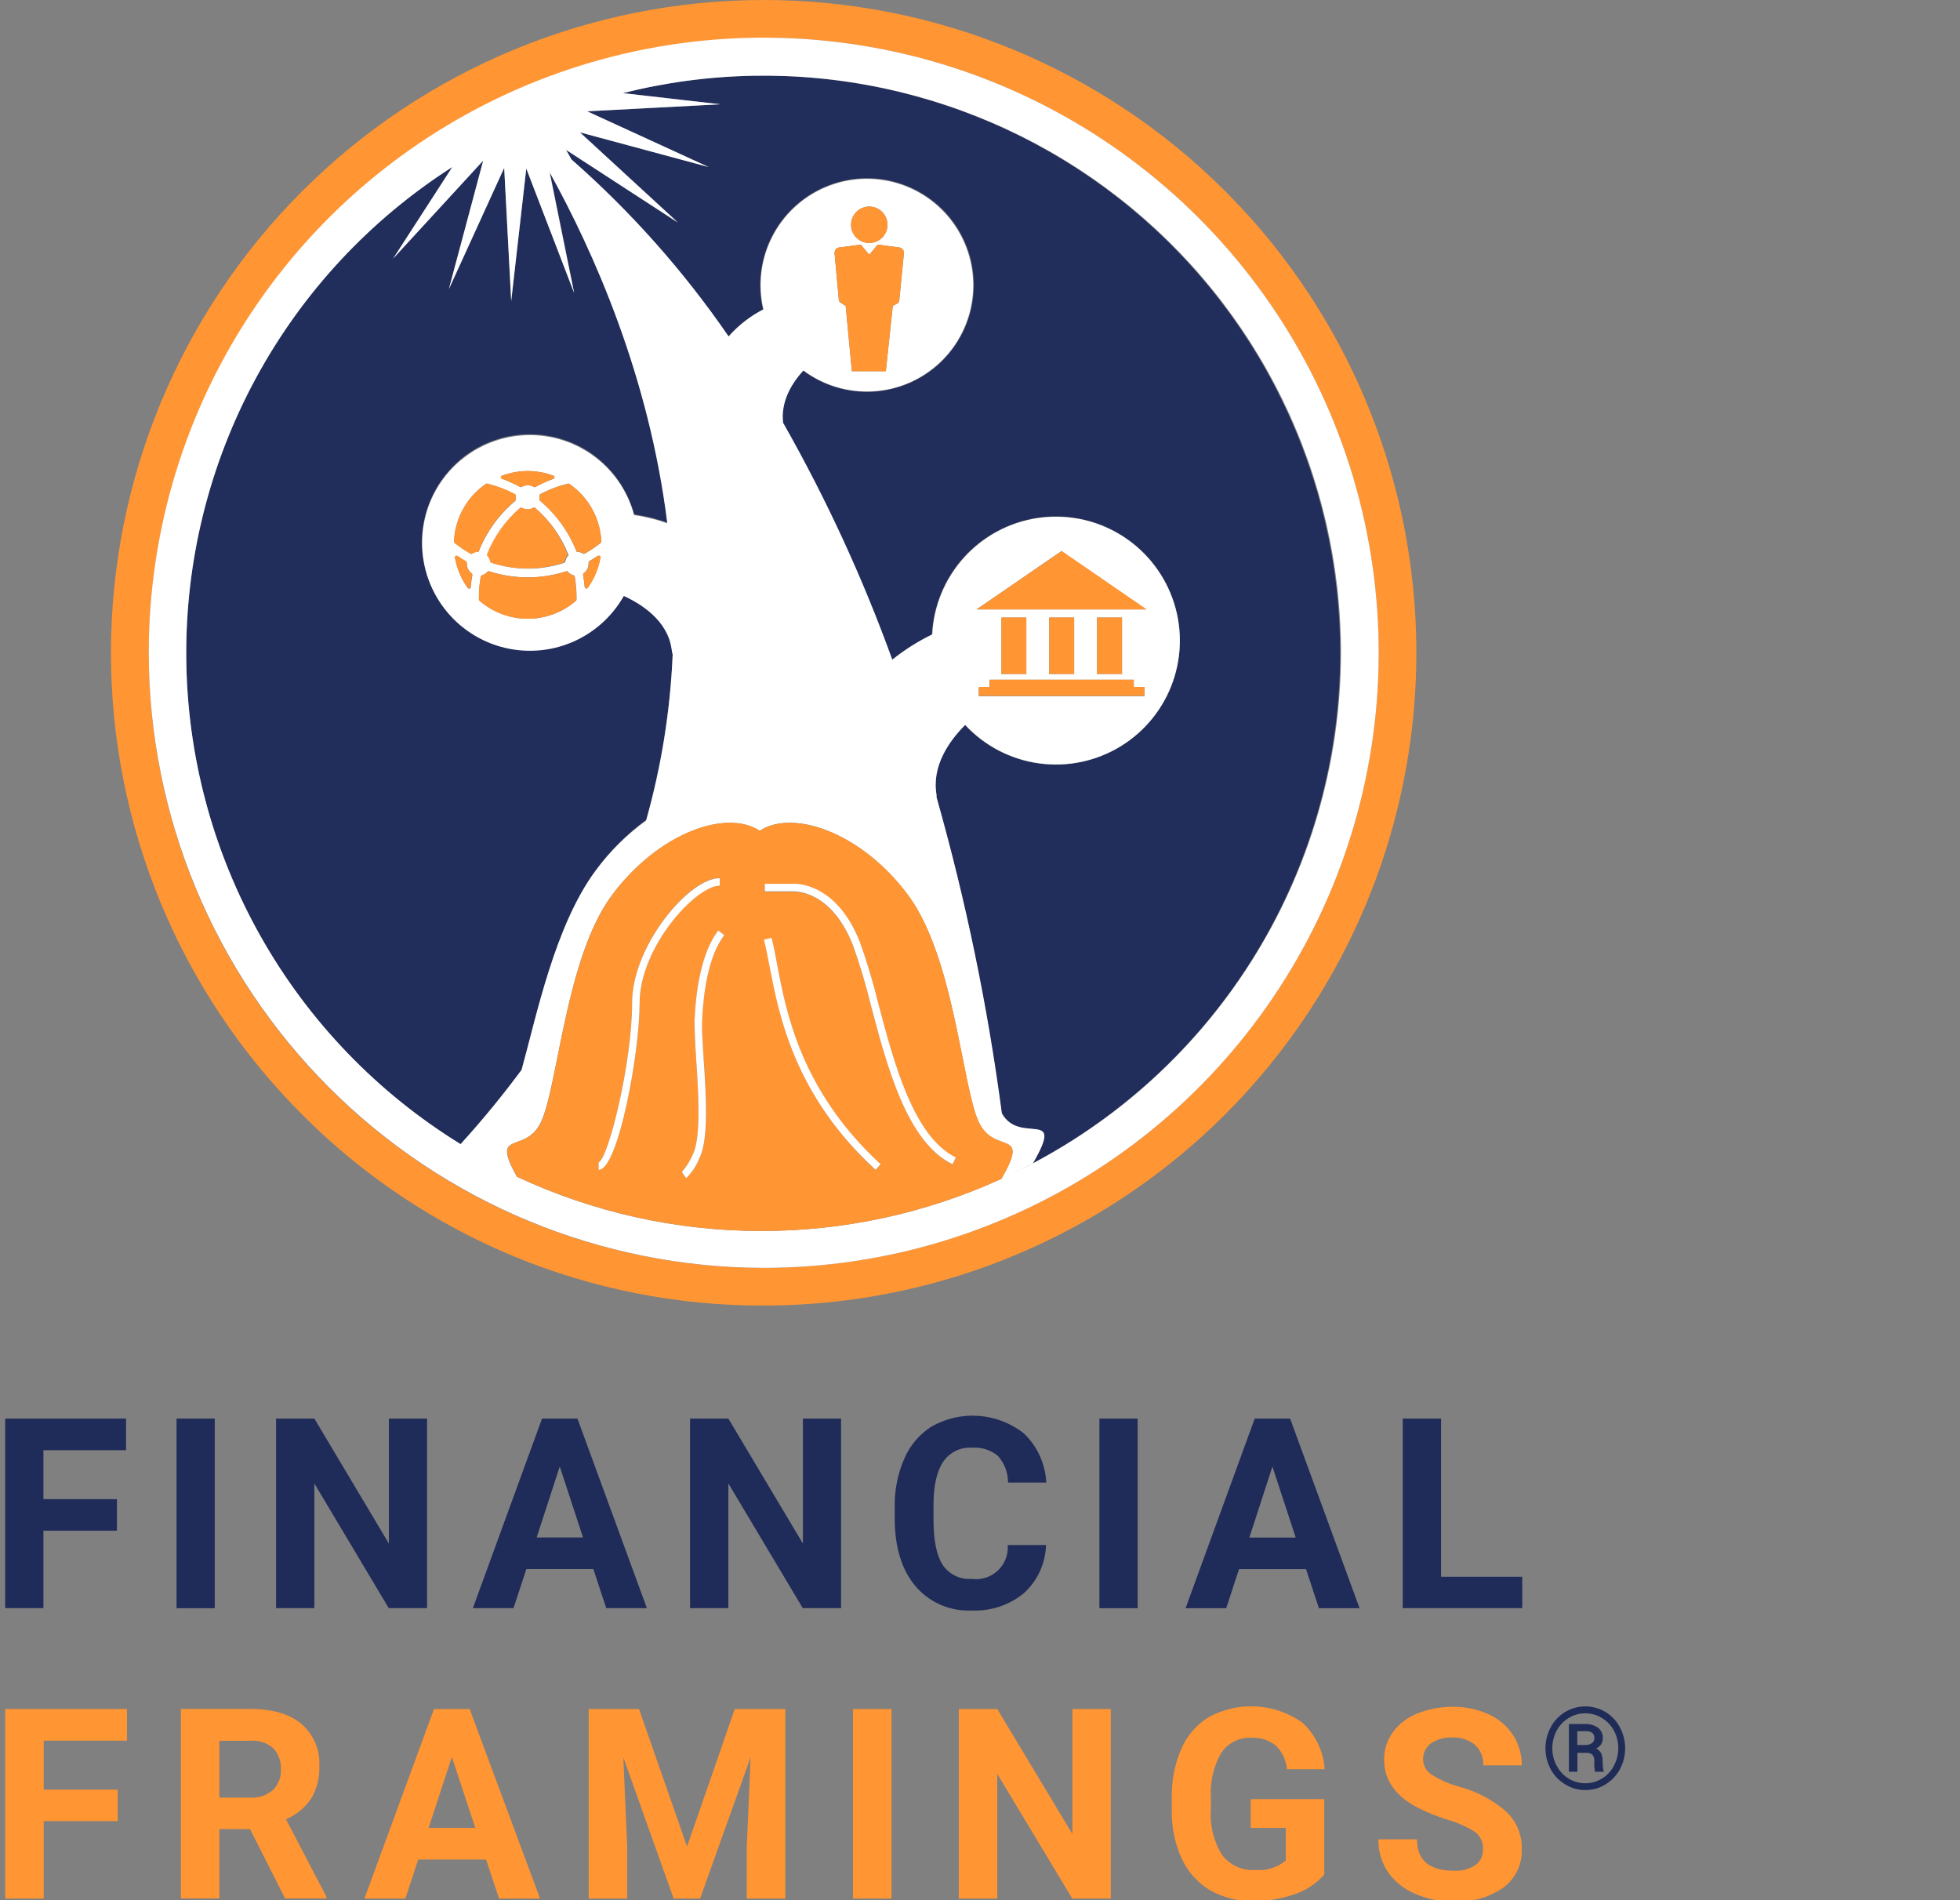 <svg width="260" height="252" viewBox="0 0 260 252" fill="none" xmlns="http://www.w3.org/2000/svg">
<rect x="0" y="0" width="260" height="252" fill="#808080" stroke="none"/>
<g clip-path="url(#clip0)">
<path d="M5.759 203.013H15.509V198.833H5.759V192.333H16.72V188.143H0.689V213.283H5.759V203.013Z" fill="#1F2B58"/>
<path d="M28.49 188.143H23.42V213.293H28.49V188.143Z" fill="#1F2B58"/>
<path d="M41.699 188.143H36.619V213.283H41.699V196.743L51.569 213.283H56.649V188.143H51.589V204.723L41.699 188.143Z" fill="#1F2B58"/>
<path d="M62.73 213.282H68.121L69.82 208.102H78.71L80.421 213.282H85.811L76.6 188.152H71.9L62.73 213.282ZM77.341 203.912H71.191L74.251 194.492L77.341 203.912Z" fill="#1F2B58"/>
<path d="M106.509 204.723L96.619 188.143H91.539V213.283H96.619V196.743L106.489 213.283H111.569V188.143H106.509V204.723Z" fill="#1F2B58"/>
<path d="M135.821 211.302C136.715 210.489 137.436 209.504 137.941 208.406C138.446 207.309 138.725 206.12 138.761 204.912H133.681C133.728 205.544 133.633 206.178 133.402 206.768C133.171 207.358 132.81 207.888 132.346 208.319C131.882 208.75 131.327 209.072 130.722 209.259C130.117 209.447 129.477 209.496 128.851 209.402C128.105 209.456 127.358 209.31 126.686 208.979C126.015 208.649 125.444 208.146 125.031 207.522C124.231 206.262 123.831 204.262 123.831 201.522V199.622C123.831 197.022 124.281 195.092 125.121 193.862C125.538 193.249 126.108 192.755 126.774 192.429C127.441 192.102 128.18 191.956 128.921 192.002C130.176 191.905 131.421 192.299 132.391 193.102C133.248 194.078 133.721 195.333 133.721 196.632H138.791C138.674 194.144 137.599 191.796 135.791 190.082C134.063 188.735 131.972 187.934 129.786 187.782C127.6 187.631 125.418 188.136 123.521 189.232C121.935 190.258 120.691 191.735 119.951 193.472C119.075 195.487 118.645 197.666 118.691 199.862V201.402C118.691 205.182 119.597 208.159 121.411 210.332C122.319 211.411 123.463 212.267 124.755 212.832C126.047 213.398 127.452 213.658 128.861 213.592C131.385 213.719 133.865 212.903 135.821 211.302Z" fill="#1F2B58"/>
<path d="M150.91 188.143H145.84V213.293H150.91V188.143Z" fill="#1F2B58"/>
<path d="M166.44 188.152L157.27 213.292H162.66L164.36 208.112H173.25L174.96 213.292H180.35L171.14 188.152H166.44ZM165.73 203.922L168.79 194.502L171.88 203.922H165.73Z" fill="#1F2B58"/>
<path d="M186.08 188.143V213.283H201.93V209.123H191.16V188.143H186.08Z" fill="#1F2B58"/>
<path d="M61.099 151.743C64.1 148.473 66.749 145.183 69.189 141.893C71.189 134.713 73.59 122.803 78.999 115.483C80.875 112.897 83.142 110.62 85.719 108.733C87.742 101.561 88.923 94.178 89.24 86.733C89.179 86.492 89.132 86.249 89.1 86.003C88.579 82.233 85.1 80.003 82.76 78.943C81.129 81.835 78.545 84.07 75.448 85.267C72.352 86.464 68.936 86.548 65.785 85.505C62.633 84.462 59.942 82.356 58.172 79.547C56.401 76.739 55.661 73.403 56.079 70.11C56.496 66.816 58.045 63.77 60.46 61.493C62.875 59.215 66.006 57.847 69.319 57.623C72.631 57.399 75.918 58.333 78.618 60.264C81.317 62.196 83.262 65.006 84.12 68.213C85.621 68.435 87.097 68.8 88.529 69.303C86.1 49.803 78.76 33.303 72.919 22.763L76.169 38.813L69.82 22.353L67.82 39.923L66.889 22.263L59.539 38.353L64.1 21.263L52.15 34.263L59.999 22.153C49.086 29.128 40.123 38.76 33.95 50.147C27.777 61.533 24.596 74.3 24.706 87.252C24.816 100.204 28.213 112.915 34.578 124.195C40.944 135.475 50.069 144.954 61.099 151.743Z" fill="#212D5B"/>
<path d="M101.31 10.032C95.011 10.031 88.737 10.81 82.63 12.352L95.55 13.832L77.89 14.762L94 22.152L76.9 17.542L89.9 29.542L75.09 19.872L75.81 21.152C83.689 28.091 90.676 35.981 96.61 44.642C97.907 43.167 99.471 41.949 101.22 41.052C100.455 37.809 100.858 34.401 102.357 31.425C103.856 28.45 106.356 26.098 109.417 24.782C112.478 23.467 115.905 23.272 119.095 24.232C122.286 25.193 125.036 27.246 126.862 30.033C128.689 32.819 129.475 36.16 129.083 39.468C128.691 42.777 127.146 45.842 124.719 48.124C122.292 50.407 119.138 51.761 115.812 51.949C112.485 52.137 109.199 51.147 106.53 49.152C103.92 52.002 103.64 54.522 103.84 56.102C109.545 66.144 114.389 76.652 118.32 87.512C119.955 86.199 121.733 85.076 123.62 84.162C123.802 80.366 125.292 76.75 127.837 73.928C130.382 71.106 133.826 69.251 137.583 68.679C141.34 68.107 145.179 68.852 148.449 70.789C151.719 72.725 154.218 75.734 155.522 79.303C156.826 82.873 156.854 86.784 155.603 90.372C154.351 93.96 151.896 97.005 148.655 98.99C145.414 100.974 141.586 101.775 137.821 101.258C134.056 100.741 130.586 98.937 128 96.152C125.9 98.252 123.53 101.572 124.2 105.432C124.2 105.542 124.2 105.652 124.2 105.752C128.094 119.495 130.989 133.501 132.86 147.662C135.26 151.962 141.3 146.812 137 154.272C136 154.832 134.87 155.382 133.79 155.892C149.533 148.488 162.286 135.944 169.948 120.324C177.61 104.704 179.725 86.941 175.943 69.959C172.162 52.977 162.71 37.79 149.144 26.897C135.578 16.004 118.708 10.056 101.31 10.032Z" fill="#212D5B"/>
<path d="M101.309 173.152C118.433 173.152 135.171 168.074 149.409 158.56C163.647 149.047 174.743 135.525 181.296 119.705C187.849 103.885 189.564 86.477 186.223 69.682C182.883 52.888 174.637 37.461 162.529 25.352C146.287 9.116 124.261 -0.004 101.295 1.15651e-06C78.329 0.004 56.306 9.13 40.069 25.372C23.832 41.614 14.713 63.641 14.717 86.606C14.72 109.572 23.847 131.596 40.089 147.832C48.113 155.891 57.655 162.278 68.163 166.624C78.671 170.97 89.938 173.189 101.309 173.152ZM101.309 4.992C117.442 4.992 133.213 9.776 146.628 18.738C160.043 27.701 170.5 40.439 176.675 55.344C182.851 70.248 184.469 86.649 181.324 102.473C178.18 118.297 170.414 132.833 159.009 144.244C147.604 155.655 133.071 163.428 117.249 166.58C101.427 169.732 85.025 168.122 70.118 161.954C55.21 155.785 42.466 145.335 33.497 131.925C24.528 118.514 19.737 102.746 19.729 86.612C19.756 64.984 28.359 44.249 43.653 28.956C58.946 13.662 79.681 5.059 101.309 5.032V4.992Z" fill="#FF9533"/>
<path d="M101.31 168.152C117.447 168.152 133.221 163.367 146.638 154.401C160.055 145.435 170.511 132.691 176.684 117.782C182.858 102.873 184.471 86.468 181.32 70.642C178.169 54.816 170.395 40.28 158.982 28.872C147.569 17.465 133.029 9.698 117.201 6.555C101.374 3.412 84.969 5.033 70.063 11.214C55.157 17.394 42.419 27.857 33.46 41.278C24.5 54.699 19.723 70.475 19.73 86.612C19.767 108.234 28.376 128.958 43.668 144.243C58.96 159.528 79.689 168.126 101.31 168.152ZM177.89 86.572C177.875 101.114 173.725 115.352 165.924 127.624C158.122 139.897 146.992 149.697 133.83 155.882C134.91 155.372 135.99 154.822 137.04 154.262C141.34 146.802 135.3 151.952 132.9 147.652C131.029 133.491 128.135 119.485 124.24 105.742C124.24 105.642 124.24 105.532 124.24 105.422C123.57 101.562 125.94 98.242 128.04 96.142C130.621 98.921 134.083 100.722 137.84 101.239C141.596 101.756 145.416 100.957 148.651 98.979C151.886 97.001 154.338 93.965 155.589 90.385C156.841 86.805 156.816 82.903 155.518 79.34C154.221 75.777 151.73 72.772 148.47 70.836C145.21 68.899 141.38 68.15 137.63 68.716C133.881 69.281 130.442 71.126 127.898 73.938C125.353 76.75 123.86 80.355 123.67 84.142C121.783 85.056 120.005 86.179 118.37 87.492C114.439 76.632 109.596 66.124 103.89 56.082C103.69 54.502 103.97 51.982 106.58 49.132C109.238 51.111 112.507 52.09 115.815 51.899C119.123 51.707 122.257 50.357 124.669 48.085C127.08 45.813 128.615 42.765 129.003 39.475C129.391 36.184 128.609 32.863 126.792 30.092C124.976 27.321 122.242 25.278 119.07 24.322C115.897 23.366 112.49 23.557 109.445 24.863C106.4 26.168 103.912 28.504 102.417 31.461C100.922 34.417 100.516 37.806 101.27 41.032C99.522 41.929 97.958 43.147 96.66 44.622C90.71 35.965 83.706 28.081 75.811 21.152L75.091 19.882L89.93 29.502L76.93 17.552L94.001 22.152L77.891 14.762L95.55 13.832L82.63 12.352C93.925 9.507 105.72 9.277 117.118 11.679C128.515 14.081 139.214 19.051 148.4 26.212C157.587 33.374 165.018 42.536 170.128 53.003C175.239 63.47 177.893 74.965 177.89 86.612V86.572ZM101 163.262C89.794 163.271 78.723 160.816 68.57 156.072C64.971 149.632 69.66 153.202 71.74 148.842C74.001 144.222 75.001 127.052 81.141 118.772C87.281 110.492 96.331 107.262 100.77 110.182C105.22 107.262 114.34 110.432 120.49 118.772C126.64 127.112 127.63 144.222 129.84 148.842C131.95 153.262 136.74 149.532 132.84 156.342C122.848 160.912 111.988 163.272 101 163.262ZM60.001 22.152L52.151 34.302L64.1 21.302L59.541 38.352L66.88 22.262L67.811 39.922L69.811 22.352L76.16 38.862L72.91 22.862C78.751 33.412 86.091 49.862 88.52 69.402C87.088 68.9 85.612 68.535 84.111 68.312C83.253 65.111 81.31 62.307 78.613 60.379C75.917 58.452 72.635 57.521 69.328 57.746C66.022 57.97 62.895 59.337 60.485 61.611C58.074 63.885 56.528 66.927 56.111 70.215C55.694 73.503 56.433 76.833 58.2 79.637C59.967 82.441 62.653 84.544 65.799 85.587C68.945 86.629 72.356 86.547 75.448 85.353C78.54 84.159 81.121 81.928 82.751 79.042C85.13 80.132 88.57 82.332 89.091 86.102C89.123 86.348 89.17 86.592 89.231 86.832C88.914 94.277 87.733 101.66 85.71 108.832C83.144 110.69 80.881 112.933 79.001 115.482C73.591 122.802 71.18 134.712 69.191 141.892C66.751 145.182 64.07 148.472 61.1 151.742C50.07 144.953 40.945 135.474 34.579 124.195C28.214 112.915 24.817 100.203 24.707 87.251C24.597 74.3 27.778 61.532 33.951 50.146C40.124 38.76 49.087 29.128 60.001 22.152ZM78.07 74.622C78.066 74.58 78.073 74.538 78.093 74.5C78.113 74.463 78.143 74.432 78.18 74.412C78.561 74.192 78.93 73.962 79.29 73.722C79.326 73.698 79.368 73.685 79.41 73.685C79.453 73.685 79.495 73.698 79.531 73.722C79.569 73.743 79.599 73.776 79.618 73.815C79.635 73.855 79.64 73.9 79.63 73.942C79.382 75.384 78.811 76.751 77.96 77.942C77.934 77.979 77.897 78.008 77.854 78.024C77.811 78.04 77.765 78.043 77.721 78.032C77.678 78.017 77.64 77.991 77.612 77.955C77.583 77.92 77.566 77.877 77.561 77.832C77.514 77.292 77.444 76.762 77.35 76.242C77.343 76.202 77.346 76.16 77.36 76.121C77.374 76.083 77.399 76.048 77.43 76.022C77.63 75.876 77.792 75.685 77.904 75.464C78.015 75.244 78.072 74.999 78.07 74.752V74.622ZM77.57 73.432C77.535 73.451 77.496 73.462 77.456 73.462C77.415 73.462 77.376 73.451 77.341 73.432C77.087 73.269 76.792 73.182 76.49 73.182C75.464 70.551 73.793 68.219 71.63 66.402C71.602 66.378 71.58 66.347 71.566 66.312C71.552 66.277 71.546 66.24 71.55 66.202C71.555 66.119 71.555 66.035 71.55 65.952C71.556 65.889 71.556 65.826 71.55 65.762C71.545 65.719 71.552 65.675 71.572 65.635C71.591 65.596 71.622 65.564 71.66 65.542C72.81 64.926 74.033 64.459 75.3 64.152C75.328 64.137 75.359 64.13 75.391 64.13C75.422 64.13 75.453 64.137 75.481 64.152C76.743 65.007 77.787 66.144 78.532 67.474C79.277 68.804 79.701 70.29 79.77 71.812C79.77 71.849 79.762 71.884 79.746 71.917C79.731 71.95 79.708 71.979 79.68 72.002C79.019 72.538 78.313 73.016 77.57 73.432ZM62.571 76.042C62.603 76.068 62.629 76.102 62.645 76.14C62.66 76.179 62.666 76.221 62.66 76.262C62.56 76.794 62.49 77.332 62.45 77.872C62.446 77.916 62.428 77.958 62.4 77.992C62.371 78.026 62.333 78.05 62.291 78.062C62.247 78.073 62.202 78.07 62.159 78.056C62.117 78.042 62.079 78.017 62.05 77.982C61.194 76.793 60.616 75.426 60.361 73.982C60.351 73.94 60.355 73.895 60.373 73.855C60.392 73.816 60.422 73.783 60.461 73.762C60.496 73.738 60.538 73.725 60.581 73.725C60.623 73.725 60.665 73.738 60.7 73.762C61.06 74.012 61.441 74.242 61.821 74.462C61.855 74.482 61.884 74.512 61.903 74.547C61.923 74.582 61.932 74.622 61.931 74.662C61.925 74.709 61.925 74.756 61.931 74.802C61.933 75.042 61.99 75.279 62.097 75.494C62.205 75.709 62.36 75.896 62.55 76.042H62.571ZM62.651 73.432C62.615 73.452 62.576 73.463 62.535 73.463C62.495 73.463 62.455 73.452 62.42 73.432C61.68 73.012 60.975 72.534 60.31 72.002C60.282 71.98 60.26 71.951 60.246 71.918C60.231 71.884 60.226 71.848 60.23 71.812C60.294 70.29 60.713 68.805 61.455 67.475C62.196 66.144 63.239 65.006 64.501 64.152C64.527 64.14 64.556 64.134 64.585 64.134C64.615 64.134 64.644 64.14 64.671 64.152C65.934 64.469 67.154 64.943 68.3 65.562C68.339 65.584 68.37 65.616 68.389 65.655C68.409 65.695 68.416 65.739 68.41 65.782C68.405 65.849 68.405 65.916 68.41 65.982C68.406 66.069 68.406 66.156 68.41 66.242C68.416 66.28 68.413 66.319 68.401 66.356C68.389 66.392 68.368 66.425 68.341 66.452C66.192 68.246 64.528 70.549 63.501 73.152C63.189 73.157 62.886 73.255 62.63 73.432H62.651ZM70.811 64.582C70.569 64.438 70.292 64.362 70.01 64.362C69.726 64.361 69.446 64.437 69.201 64.582C69.169 64.602 69.133 64.612 69.096 64.612C69.058 64.612 69.022 64.602 68.99 64.582C68.222 64.163 67.423 63.803 66.6 63.502C66.556 63.487 66.518 63.459 66.492 63.422C66.465 63.384 66.45 63.339 66.451 63.292C66.451 63.247 66.466 63.203 66.493 63.167C66.519 63.132 66.557 63.105 66.6 63.092C68.799 62.266 71.222 62.266 73.421 63.092C73.464 63.107 73.503 63.135 73.529 63.173C73.556 63.211 73.571 63.256 73.57 63.302C73.57 63.347 73.555 63.391 73.528 63.427C73.501 63.463 73.464 63.489 73.421 63.502C72.587 63.803 71.778 64.167 71.001 64.592C70.967 64.608 70.931 64.616 70.894 64.614C70.858 64.612 70.822 64.601 70.79 64.582H70.811ZM75.38 73.462C75.403 73.496 75.415 73.536 75.415 73.577C75.415 73.618 75.403 73.658 75.38 73.692C75.177 73.912 75.041 74.187 74.99 74.482C74.981 74.521 74.963 74.556 74.937 74.586C74.911 74.616 74.878 74.638 74.841 74.652C71.728 75.666 68.373 75.666 65.26 74.652C65.221 74.642 65.186 74.621 65.159 74.591C65.132 74.56 65.115 74.522 65.111 74.482C65.053 74.192 64.918 73.922 64.721 73.702C64.701 73.669 64.691 73.631 64.691 73.592C64.691 73.554 64.701 73.516 64.721 73.482C65.635 71.131 67.103 69.035 69.001 67.372C69.037 67.35 69.078 67.338 69.121 67.338C69.163 67.338 69.204 67.35 69.24 67.372C69.472 67.494 69.729 67.555 69.99 67.552C70.252 67.551 70.51 67.486 70.74 67.362C70.776 67.338 70.818 67.325 70.861 67.325C70.903 67.325 70.945 67.338 70.981 67.362C72.915 69.009 74.419 71.103 75.361 73.462H75.38ZM63.791 76.462C63.8 76.422 63.819 76.385 63.847 76.355C63.875 76.326 63.911 76.304 63.95 76.292C64.228 76.202 64.479 76.044 64.68 75.832C64.707 75.799 64.744 75.775 64.786 75.764C64.827 75.754 64.871 75.756 64.91 75.772C68.223 76.839 71.788 76.839 75.1 75.772C75.14 75.756 75.184 75.754 75.225 75.764C75.267 75.775 75.304 75.799 75.331 75.832C75.532 76.053 75.792 76.213 76.081 76.292C76.12 76.304 76.156 76.326 76.184 76.355C76.212 76.385 76.231 76.422 76.24 76.462C76.401 77.367 76.482 78.284 76.481 79.202V79.522C76.475 79.584 76.446 79.641 76.4 79.682C74.626 81.214 72.36 82.057 70.016 82.057C67.671 82.057 65.405 81.214 63.63 79.682C63.605 79.664 63.584 79.64 63.571 79.612C63.556 79.584 63.55 79.553 63.55 79.522C63.55 79.412 63.55 79.302 63.55 79.192C63.543 78.278 63.617 77.364 63.77 76.462H63.791ZM150.4 90.152V91.152H151.83V92.332H129.83V91.152H131.26V90.152H150.4ZM132.84 89.392V81.902H136.14V89.382L132.84 89.392ZM139.18 89.392V81.902H142.49V89.382L139.18 89.392ZM145.53 89.392V81.902H148.84V89.382L145.53 89.392ZM129.53 80.832L140.8 73.092L152.06 80.832H129.53ZM114.19 32.442L114.73 33.092L115.31 33.782L115.89 33.092L116.44 32.442L119.25 32.812C119.436 32.828 119.609 32.914 119.732 33.054C119.855 33.194 119.919 33.376 119.91 33.562L119.29 39.882C119.279 39.955 119.251 40.023 119.209 40.084C119.168 40.144 119.114 40.195 119.05 40.232L118.43 40.582L117.51 49.232H113L112.18 40.582L111.5 40.142C111.44 40.101 111.388 40.048 111.348 39.986C111.309 39.924 111.282 39.855 111.27 39.782L110.7 33.562C110.692 33.374 110.758 33.191 110.883 33.051C111.008 32.911 111.183 32.825 111.37 32.812L114.19 32.442ZM112.89 29.812C112.89 29.334 113.032 28.866 113.298 28.468C113.564 28.07 113.942 27.76 114.384 27.576C114.827 27.393 115.313 27.345 115.783 27.439C116.252 27.532 116.683 27.763 117.022 28.101C117.36 28.439 117.591 28.871 117.684 29.34C117.777 29.809 117.729 30.296 117.546 30.738C117.363 31.18 117.053 31.558 116.655 31.824C116.257 32.09 115.789 32.232 115.31 32.232C114.669 32.232 114.053 31.977 113.599 31.523C113.145 31.07 112.89 30.454 112.89 29.812Z" fill="white"/>
<path d="M132.859 156.342C136.739 149.532 131.949 153.262 129.859 148.842C127.649 144.222 126.609 127.052 120.509 118.772C114.409 110.492 105.239 107.262 100.789 110.182C96.35 107.262 87.309 110.432 81.159 118.772C75.01 127.112 73.999 144.222 71.779 148.842C69.7 153.202 65.01 149.632 68.609 156.072C78.662 160.762 89.612 163.214 100.705 163.261C111.797 163.308 122.768 160.947 132.859 156.342ZM101.449 117.242H105.159C105.349 117.242 110.879 116.892 114.069 124.972C115.028 127.658 115.846 130.391 116.519 133.162C118.599 141.022 121.189 150.812 126.799 153.542L126.359 154.442C120.359 151.512 117.679 141.442 115.549 133.442C114.887 130.712 114.083 128.018 113.139 125.372C110.229 118.012 105.399 118.262 105.139 118.272H101.399L101.449 117.242ZM102.339 124.412C102.619 125.412 102.839 126.612 103.099 128.002C104.279 134.252 106.239 144.712 116.819 154.452L116.149 155.192C105.319 145.192 103.319 134.552 102.149 128.192C101.889 126.822 101.669 125.642 101.409 124.682L102.339 124.412ZM93.34 140.262C93.669 145.092 94.07 151.102 92.79 153.602C92.386 154.605 91.776 155.511 90.999 156.262L90.43 155.442C91.028 154.756 91.52 153.984 91.889 153.152C93.04 150.892 92.639 144.782 92.34 140.332C92.2 138.332 92.079 136.552 92.129 135.482C92.29 131.642 92.969 126.432 95.279 123.412L96.079 124.022C93.919 126.842 93.279 131.832 93.079 135.522C93.09 136.542 93.2 138.262 93.329 140.262H93.34ZM83.859 132.982C83.859 129.542 85.419 125.492 88.129 121.872C90.62 118.562 93.499 116.422 95.49 116.422V117.422C92.32 117.422 84.859 125.562 84.859 132.982C84.859 139.582 82.019 155.112 79.419 155.112V154.112C80.71 153.632 83.85 140.942 83.85 132.982H83.859Z" fill="#FF9533"/>
<path d="M113.139 125.342C114.083 127.988 114.887 130.682 115.549 133.412C117.679 141.482 120.339 151.512 126.359 154.412L126.799 153.512C121.189 150.782 118.599 140.992 116.519 133.132C115.846 130.362 115.028 127.628 114.069 124.942C110.879 116.862 105.349 117.202 105.159 117.212H101.449V118.212H105.189C105.399 118.232 110.229 117.982 113.139 125.342Z" fill="white"/>
<path d="M79.41 154.152V155.152C82.01 155.152 84.85 139.622 84.85 133.022C84.85 125.602 92.31 117.462 95.48 117.462V116.462C93.48 116.462 90.61 118.602 88.12 121.912C85.41 125.532 83.85 129.582 83.85 133.022C83.85 140.942 80.71 153.632 79.41 154.152Z" fill="white"/>
<path d="M116.15 155.152L116.82 154.412C106.24 144.672 104.28 134.212 103.1 127.962C102.84 126.572 102.62 125.362 102.34 124.372L101.34 124.632C101.6 125.632 101.82 126.772 102.08 128.142C103.32 134.552 105.32 145.222 116.15 155.152Z" fill="white"/>
<path d="M96.079 124.022L95.279 123.412C92.969 126.412 92.279 131.642 92.129 135.482C92.129 136.552 92.199 138.302 92.339 140.332C92.639 144.782 93.039 150.892 91.889 153.152C91.526 153.983 91.04 154.755 90.449 155.442L91.019 156.262C91.785 155.508 92.385 154.602 92.779 153.602C94.059 151.102 93.659 145.092 93.329 140.262C93.199 138.262 93.089 136.542 93.129 135.522C93.279 131.832 93.919 126.842 96.079 124.022Z" fill="white"/>
<path d="M117.731 29.813C117.731 29.334 117.589 28.866 117.323 28.468C117.057 28.07 116.679 27.76 116.237 27.577C115.795 27.394 115.308 27.346 114.839 27.439C114.369 27.532 113.938 27.763 113.599 28.101C113.261 28.44 113.031 28.871 112.937 29.34C112.844 29.81 112.892 30.297 113.075 30.739C113.258 31.181 113.568 31.559 113.966 31.825C114.364 32.091 114.832 32.233 115.311 32.233C115.952 32.233 116.568 31.978 117.022 31.524C117.476 31.07 117.731 30.454 117.731 29.813Z" fill="#FF9533"/>
<path d="M110.71 33.562L111.28 39.782C111.292 39.855 111.318 39.924 111.358 39.986C111.397 40.048 111.449 40.101 111.51 40.142L112.19 40.582L113.01 49.232H117.51L118.43 40.582L119.05 40.232C119.113 40.195 119.167 40.145 119.209 40.084C119.25 40.024 119.278 39.955 119.29 39.882L119.91 33.562C119.918 33.376 119.854 33.194 119.731 33.054C119.608 32.914 119.435 32.828 119.25 32.812L116.44 32.442L115.89 33.092L115.31 33.782L114.73 33.092L114.19 32.442L111.38 32.812C111.192 32.825 111.017 32.911 110.892 33.051C110.767 33.191 110.701 33.375 110.71 33.562Z" fill="#FF9533"/>
<path d="M63.609 79.692C65.384 81.224 67.65 82.067 69.995 82.067C72.339 82.067 74.605 81.224 76.379 79.692C76.425 79.65 76.454 79.593 76.46 79.532V79.212C76.461 78.293 76.38 77.376 76.219 76.472C76.21 76.432 76.191 76.395 76.163 76.365C76.135 76.335 76.099 76.313 76.059 76.302C75.771 76.223 75.511 76.063 75.309 75.842C75.283 75.809 75.246 75.785 75.204 75.774C75.163 75.763 75.119 75.766 75.079 75.782C71.767 76.849 68.202 76.849 64.889 75.782C64.85 75.766 64.806 75.763 64.765 75.774C64.723 75.785 64.686 75.809 64.659 75.842C64.458 76.054 64.207 76.212 63.929 76.302C63.89 76.313 63.855 76.335 63.826 76.365C63.798 76.395 63.779 76.432 63.77 76.472C63.605 77.376 63.522 78.293 63.52 79.212C63.52 79.322 63.52 79.432 63.52 79.542C63.521 79.572 63.531 79.602 63.546 79.628C63.562 79.654 63.584 79.676 63.609 79.692Z" fill="#FF9533"/>
<path d="M61.801 74.422C61.421 74.202 61.041 73.972 60.681 73.722C60.646 73.698 60.604 73.685 60.561 73.685C60.518 73.685 60.476 73.698 60.441 73.722C60.403 73.743 60.372 73.776 60.354 73.815C60.336 73.855 60.331 73.9 60.341 73.942C60.596 75.386 61.174 76.753 62.031 77.942C62.059 77.977 62.097 78.002 62.139 78.016C62.182 78.031 62.227 78.033 62.271 78.022C62.314 78.01 62.352 77.986 62.38 77.952C62.409 77.918 62.426 77.876 62.431 77.832C62.47 77.292 62.54 76.754 62.641 76.222C62.646 76.181 62.641 76.139 62.625 76.1C62.609 76.062 62.584 76.028 62.551 76.002C62.349 75.855 62.185 75.663 62.072 75.44C61.959 75.218 61.9 74.972 61.901 74.722C61.895 74.676 61.895 74.629 61.901 74.582C61.897 74.55 61.886 74.519 61.869 74.491C61.852 74.463 61.828 74.44 61.801 74.422Z" fill="#FF9533"/>
<path d="M63.49 73.153C64.514 70.531 66.182 68.209 68.34 66.403C68.368 66.376 68.389 66.343 68.401 66.306C68.413 66.27 68.416 66.231 68.41 66.193C68.405 66.106 68.405 66.019 68.41 65.933C68.405 65.866 68.405 65.799 68.41 65.733C68.416 65.689 68.409 65.645 68.389 65.606C68.369 65.567 68.338 65.534 68.3 65.513C67.151 64.91 65.932 64.454 64.67 64.153C64.644 64.141 64.615 64.135 64.585 64.135C64.556 64.135 64.527 64.141 64.5 64.153C63.236 65.005 62.188 66.141 61.443 67.472C60.698 68.802 60.276 70.289 60.21 71.813C60.206 71.849 60.211 71.885 60.225 71.918C60.239 71.951 60.262 71.981 60.29 72.003C60.955 72.535 61.66 73.013 62.4 73.433C62.435 73.453 62.475 73.464 62.515 73.464C62.556 73.464 62.595 73.453 62.63 73.433C62.884 73.269 63.179 73.183 63.48 73.183L63.49 73.153Z" fill="#FF9533"/>
<path d="M70.739 67.342C70.508 67.466 70.251 67.531 69.989 67.532C69.728 67.536 69.471 67.474 69.239 67.352C69.203 67.33 69.162 67.319 69.119 67.319C69.077 67.319 69.035 67.33 68.999 67.352C67.066 69.004 65.562 71.101 64.619 73.462C64.6 73.496 64.59 73.534 64.59 73.572C64.59 73.611 64.6 73.649 64.619 73.682C64.817 73.903 64.952 74.172 65.009 74.462C65.014 74.503 65.031 74.54 65.058 74.571C65.085 74.601 65.12 74.623 65.159 74.632C68.272 75.646 71.626 75.646 74.739 74.632C74.776 74.619 74.809 74.596 74.836 74.566C74.862 74.537 74.88 74.501 74.889 74.462C74.94 74.167 75.076 73.892 75.279 73.672C75.302 73.638 75.314 73.598 75.314 73.557C75.314 73.516 75.302 73.477 75.279 73.442C74.362 71.104 72.894 69.022 70.999 67.372C70.966 67.339 70.922 67.317 70.875 67.312C70.827 67.306 70.78 67.317 70.739 67.342Z" fill="#FF9533"/>
<path d="M77.43 76.032C77.398 76.058 77.374 76.092 77.36 76.131C77.346 76.17 77.342 76.212 77.35 76.252C77.443 76.772 77.513 77.302 77.56 77.842C77.565 77.887 77.582 77.93 77.611 77.965C77.639 78.001 77.677 78.027 77.72 78.042C77.769 78.062 77.825 78.064 77.876 78.048C77.927 78.031 77.971 77.997 78 77.952C78.85 76.761 79.421 75.394 79.67 73.952C79.679 73.909 79.675 73.865 79.657 73.825C79.639 73.785 79.608 73.753 79.57 73.732C79.534 73.707 79.493 73.694 79.45 73.694C79.407 73.694 79.365 73.707 79.33 73.732C78.97 73.972 78.6 74.202 78.22 74.422C78.182 74.442 78.152 74.472 78.132 74.51C78.112 74.547 78.105 74.59 78.11 74.632V74.772C78.105 75.021 78.041 75.265 77.923 75.485C77.804 75.704 77.635 75.891 77.43 76.032Z" fill="#FF9533"/>
<path d="M73.55 63.303C73.55 63.256 73.536 63.211 73.509 63.173C73.482 63.136 73.444 63.107 73.4 63.093C71.201 62.266 68.778 62.266 66.58 63.093C66.537 63.105 66.499 63.132 66.472 63.168C66.445 63.204 66.43 63.248 66.43 63.292C66.429 63.339 66.444 63.384 66.471 63.422C66.498 63.459 66.536 63.488 66.58 63.502C67.412 63.801 68.221 64.162 69 64.582C69.031 64.602 69.068 64.612 69.105 64.612C69.142 64.612 69.178 64.602 69.21 64.582C69.455 64.438 69.735 64.362 70.02 64.362C70.301 64.362 70.578 64.438 70.82 64.582C70.853 64.602 70.891 64.612 70.93 64.612C70.968 64.612 71.006 64.602 71.04 64.582C71.807 64.159 72.606 63.794 73.43 63.492C73.466 63.475 73.496 63.449 73.517 63.415C73.538 63.381 73.55 63.342 73.55 63.303Z" fill="#FF9533"/>
<path d="M79.77 71.823C79.703 70.298 79.279 68.811 78.534 67.479C77.79 66.147 76.744 65.008 75.48 64.153C75.453 64.138 75.422 64.13 75.39 64.13C75.359 64.13 75.328 64.138 75.3 64.153C74.035 64.467 72.816 64.94 71.67 65.563C71.632 65.584 71.601 65.617 71.582 65.656C71.562 65.695 71.555 65.739 71.56 65.782C71.566 65.846 71.566 65.909 71.56 65.972C71.565 66.056 71.565 66.139 71.56 66.222C71.556 66.26 71.562 66.298 71.576 66.332C71.59 66.367 71.612 66.398 71.64 66.422C73.792 68.227 75.46 70.54 76.49 73.153C76.792 73.153 77.087 73.239 77.34 73.403C77.376 73.422 77.415 73.432 77.455 73.432C77.496 73.432 77.535 73.422 77.57 73.403C78.313 72.99 79.019 72.515 79.68 71.983C79.73 71.943 79.762 71.885 79.77 71.823Z" fill="#FF9533"/>
<path d="M140.84 73.082L129.57 80.822H152.1L140.84 73.082Z" fill="#FF9533"/>
<path d="M136.15 81.902H132.84V89.382H136.15V81.902Z" fill="#FF9533"/>
<path d="M142.49 81.902H139.18V89.382H142.49V81.902Z" fill="#FF9533"/>
<path d="M148.839 81.902H145.529V89.382H148.839V81.902Z" fill="#FF9533"/>
<path d="M131.28 91.103H129.85V92.283H151.83V91.103H150.4V90.143H131.28V91.103Z" fill="#FF9533"/>
<path d="M0.689 251.802H5.799V241.532H15.61V237.352H5.799V230.862H16.84V226.662H0.689V251.802Z" fill="#FF9533"/>
<path d="M41.27 238.552C42.039 237.257 42.418 235.768 42.36 234.262C42.423 233.209 42.243 232.155 41.834 231.182C41.425 230.209 40.797 229.344 40 228.652C38.413 227.319 36.153 226.652 33.22 226.652H24V251.792H29.1V242.592H33.17L37.82 251.792H43.3V251.552L37.94 241.282C39.291 240.713 40.447 239.765 41.27 238.552ZM36.2 237.412C35.368 238.124 34.292 238.483 33.2 238.412H29.1V230.872H33.2C33.751 230.825 34.306 230.889 34.832 231.061C35.357 231.233 35.843 231.509 36.26 231.872C36.603 232.248 36.868 232.688 37.04 233.167C37.212 233.646 37.286 234.154 37.26 234.662C37.289 235.17 37.209 235.677 37.026 236.151C36.843 236.626 36.562 237.055 36.2 237.412Z" fill="#FF9533"/>
<path d="M57.57 226.662L48.34 251.802H53.77L55.48 246.622H64.48L66.2 251.802H71.64L62.3 226.662H57.57ZM56.86 242.432L59.94 233.022L63.05 242.432H56.86Z" fill="#FF9533"/>
<path d="M91.14 244.902L84.77 226.662H78.09V251.802H83.2V244.932L82.69 233.092L89.36 251.802H92.87L99.57 233.072L99.06 244.932V251.802H104.18V226.662H97.47L91.14 244.902Z" fill="#FF9533"/>
<path d="M118.26 226.662H113.15V251.802H118.26V226.662Z" fill="#FF9533"/>
<path d="M142.259 243.242L132.289 226.662H127.189V251.802H132.289V235.262L142.239 251.802H147.349V226.662H142.259V243.242Z" fill="#FF9533"/>
<path d="M162.001 232.482C162.437 231.83 163.035 231.303 163.736 230.953C164.437 230.602 165.218 230.44 166.001 230.482C167.156 230.415 168.297 230.77 169.211 231.482C170.078 232.319 170.615 233.441 170.721 234.642H175.721C175.568 232.26 174.491 230.032 172.721 228.432C170.92 227.169 168.802 226.437 166.606 226.319C164.411 226.2 162.226 226.7 160.301 227.762C158.697 228.765 157.437 230.234 156.691 231.972C155.81 234.03 155.384 236.254 155.441 238.492V240.202C155.408 242.4 155.87 244.576 156.791 246.572C157.597 248.297 158.904 249.739 160.541 250.712C162.259 251.683 164.207 252.173 166.181 252.132C168.083 252.155 169.975 251.843 171.771 251.212C173.277 250.705 174.623 249.808 175.671 248.612V238.612H165.911V242.432H170.561V246.762C169.413 247.704 167.939 248.153 166.461 248.012C165.627 248.062 164.794 247.905 164.035 247.557C163.276 247.208 162.615 246.677 162.111 246.012C160.996 244.218 160.478 242.118 160.631 240.012V238.412C160.493 236.344 160.97 234.28 162.001 232.482Z" fill="#FF9533"/>
<path d="M193.589 236.972C192.324 236.631 191.115 236.109 189.999 235.422C189.637 235.212 189.334 234.912 189.121 234.552C188.907 234.191 188.789 233.781 188.779 233.362C188.765 232.956 188.848 232.553 189.022 232.186C189.196 231.818 189.456 231.498 189.779 231.252C190.631 230.664 191.656 230.379 192.689 230.442C193.779 230.39 194.849 230.747 195.689 231.442C196.052 231.786 196.336 232.205 196.521 232.669C196.706 233.134 196.787 233.633 196.759 234.132H201.869C201.886 232.715 201.486 231.324 200.719 230.132C199.929 228.922 198.808 227.964 197.489 227.372C196.006 226.692 194.391 226.351 192.759 226.372C191.129 226.349 189.511 226.652 187.999 227.262C186.7 227.769 185.572 228.636 184.749 229.762C183.991 230.82 183.592 232.092 183.609 233.392C183.609 236.012 185.019 238.092 187.839 239.632C189.186 240.327 190.592 240.903 192.039 241.352C193.342 241.714 194.583 242.27 195.719 243.002C196.054 243.272 196.32 243.617 196.494 244.011C196.668 244.404 196.745 244.833 196.719 245.262C196.739 245.668 196.658 246.072 196.483 246.438C196.309 246.804 196.046 247.122 195.719 247.362C194.876 247.908 193.882 248.171 192.879 248.112C189.606 248.112 187.969 246.722 187.969 243.942H182.849C182.818 245.464 183.246 246.959 184.079 248.232C184.976 249.523 186.221 250.533 187.669 251.142C189.309 251.867 191.087 252.229 192.879 252.202C195.211 252.325 197.518 251.671 199.439 250.342C200.23 249.751 200.865 248.976 201.289 248.083C201.712 247.191 201.911 246.209 201.869 245.222C201.892 244.312 201.726 243.406 201.382 242.563C201.038 241.72 200.523 240.957 199.869 240.322C198.064 238.735 195.914 237.588 193.589 236.972Z" fill="#FF9533"/>
<path d="M212.589 233.533C212.598 233.19 212.533 232.849 212.399 232.533C212.253 232.25 212.013 232.027 211.719 231.903C211.984 231.793 212.211 231.607 212.371 231.369C212.531 231.13 212.618 230.85 212.619 230.563C212.632 230.296 212.582 230.03 212.475 229.785C212.367 229.541 212.204 229.324 211.999 229.153C211.478 228.793 210.852 228.617 210.219 228.653H208.119V234.983H209.249V232.473H210.419C210.566 232.457 210.714 232.471 210.855 232.514C210.996 232.557 211.126 232.628 211.239 232.723C211.333 232.834 211.404 232.963 211.447 233.102C211.49 233.242 211.504 233.388 211.489 233.533C211.459 234.019 211.493 234.506 211.589 234.983H212.739V234.863C212.686 234.725 212.652 234.58 212.639 234.433C212.606 234.134 212.59 233.834 212.589 233.533ZM211.149 231.203C210.892 231.363 210.592 231.443 210.289 231.433H209.229V229.603H210.279C210.611 229.572 210.944 229.649 211.229 229.823C211.327 229.92 211.402 230.038 211.449 230.168C211.495 230.297 211.513 230.436 211.499 230.573C211.499 230.699 211.467 230.823 211.406 230.933C211.345 231.044 211.256 231.137 211.149 231.203Z" fill="#1F2C58"/>
<path d="M214.88 229.073C214.438 228.24 213.778 227.543 212.97 227.057C212.162 226.571 211.237 226.314 210.295 226.314C209.352 226.314 208.427 226.571 207.619 227.057C206.812 227.543 206.151 228.24 205.71 229.073C205.25 229.933 205.01 230.893 205.01 231.868C205.01 232.843 205.25 233.803 205.71 234.663C206.161 235.491 206.828 236.182 207.64 236.663C208.438 237.158 209.36 237.417 210.3 237.413C211.243 237.419 212.168 237.159 212.97 236.663C213.773 236.177 214.432 235.487 214.88 234.663C215.339 233.804 215.58 232.846 215.58 231.873C215.58 230.899 215.339 229.941 214.88 229.083V229.073ZM214.1 234.173C213.738 234.873 213.192 235.461 212.52 235.873C211.856 236.293 211.086 236.515 210.3 236.513C209.52 236.514 208.755 236.299 208.09 235.893C207.417 235.479 206.868 234.891 206.5 234.193C206.111 233.478 205.911 232.676 205.92 231.863C205.916 231.047 206.115 230.242 206.5 229.523C206.872 228.829 207.425 228.249 208.1 227.843C208.762 227.439 209.524 227.227 210.3 227.233C211.089 227.226 211.864 227.448 212.53 227.873C213.199 228.283 213.745 228.867 214.11 229.563C214.482 230.272 214.674 231.062 214.67 231.863C214.672 232.661 214.477 233.448 214.1 234.153V234.173Z" fill="#1F2C58"/>
</g>
<defs>
<clipPath id="clip0">
<rect width="260" height="252" fill="white"/>
</clipPath>
</defs>
</svg>
